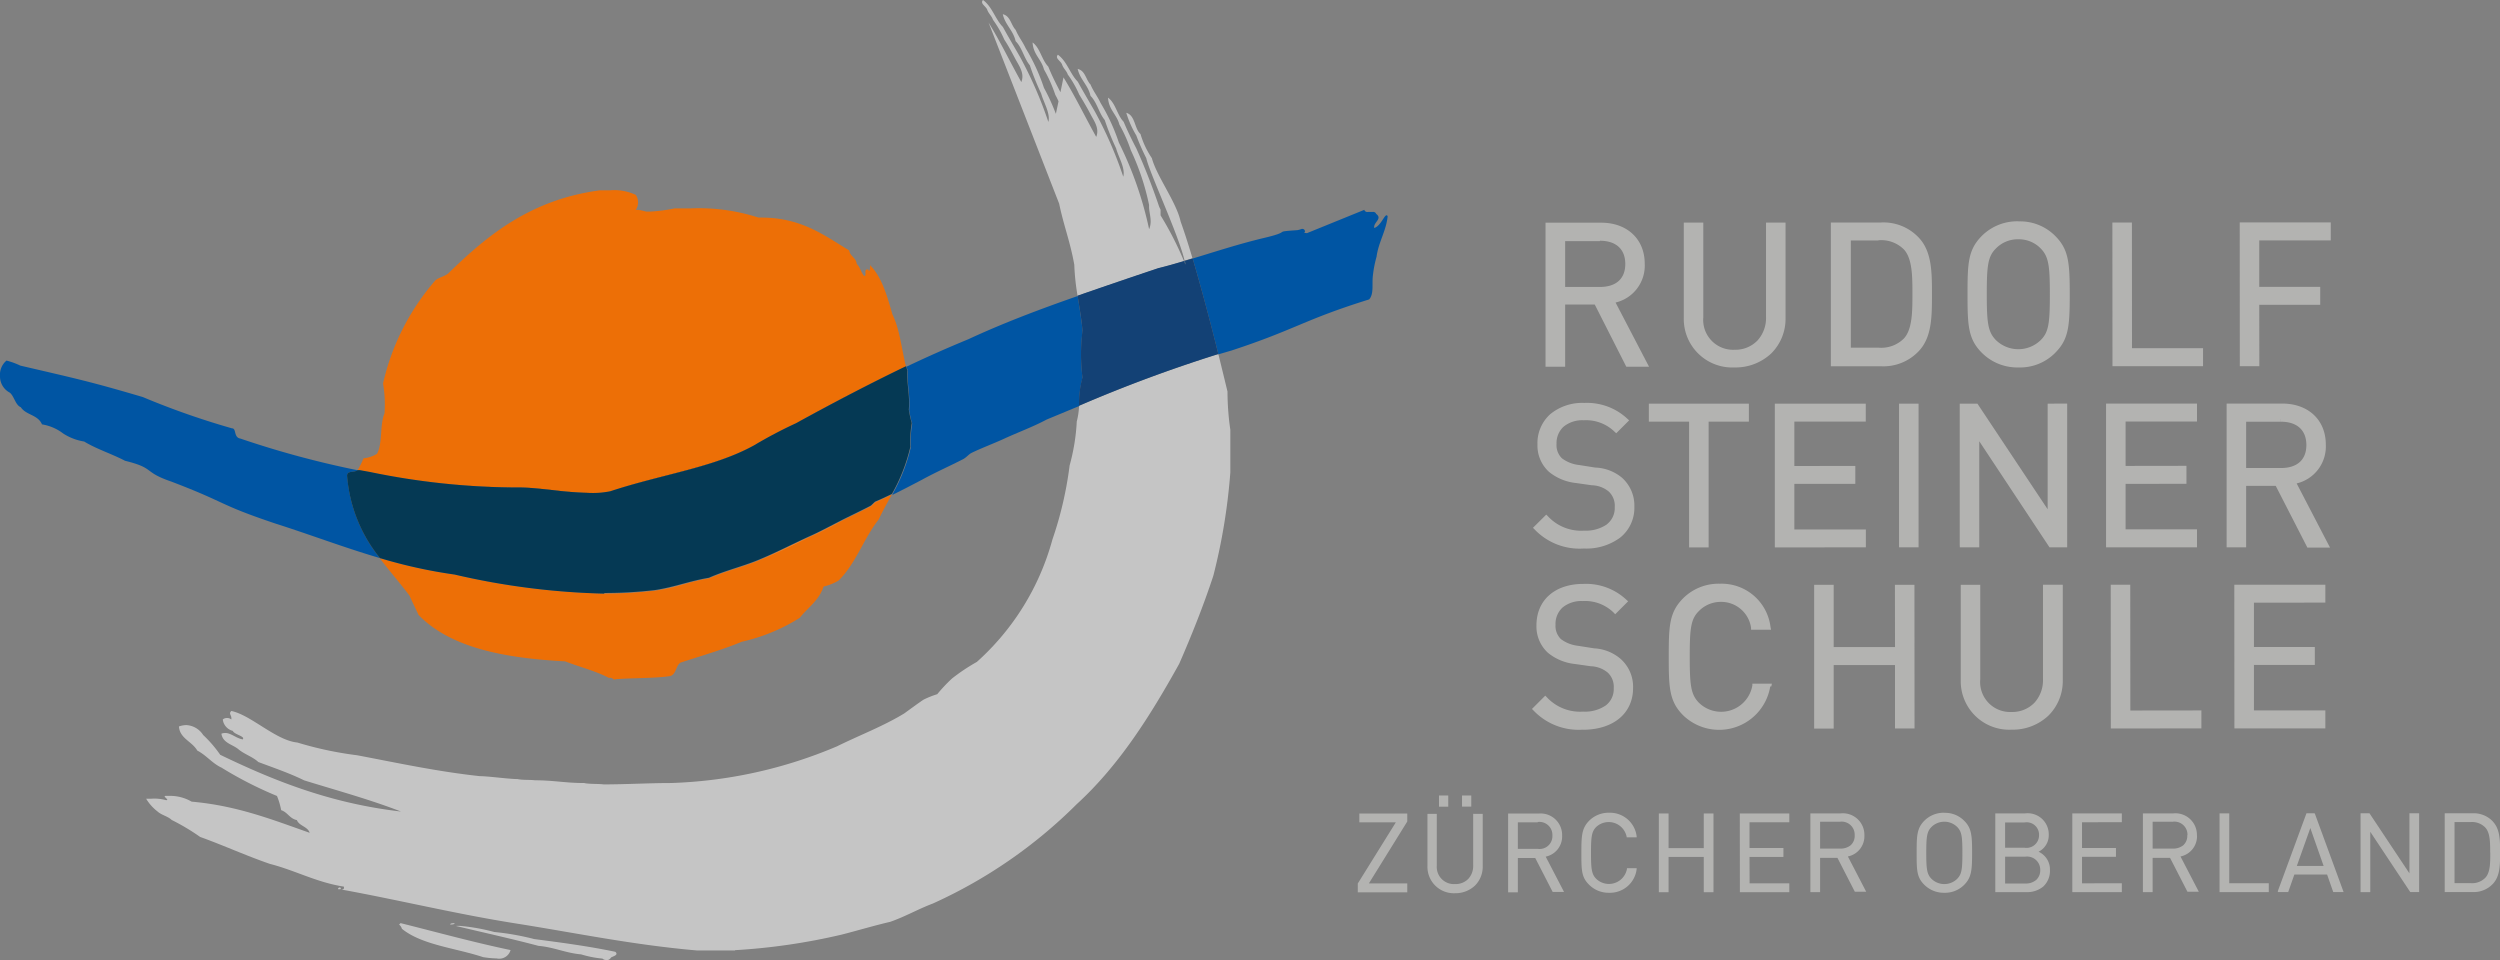 <?xml version="1.0" encoding="UTF-8"?>
<svg xmlns="http://www.w3.org/2000/svg" xmlns:xlink="http://www.w3.org/1999/xlink" id="Layer_1" data-name="Layer 1" viewBox="0 0 272.69 104.71">
  <rect x="0" y="0" width="272.69" height="104.71" fill="#808080" stroke="none"/>
  <defs>
    <style>.cls-1{fill:none;}.cls-2{clip-path:url(#clip-path);}.cls-3{fill:#b3b3b1;}.cls-4{clip-path:url(#clip-path-2);}.cls-5{fill:#ed6f06;}.cls-6{fill:#c5c5c5;}.cls-7{fill:#fcfcfb;}.cls-8{fill:#f6b488;}.cls-9{fill:#0055a3;}.cls-10{fill:#172015;}.cls-11{fill:#134175;}.cls-12{fill:#00539f;}.cls-13{fill:#053954;}</style>
    <clipPath id="clip-path" transform="translate(-210 -20)">
      <rect class="cls-1" x="210" y="20" width="272.69" height="104.71"></rect>
    </clipPath>
    <clipPath id="clip-path-2" transform="translate(-210 -20)">
      <rect class="cls-1" x="210" y="20" width="272.69" height="104.71"></rect>
    </clipPath>
  </defs>
  <title>logo</title>
  <g class="cls-2">
    <path class="cls-3" d="M378.59,60h2.13V53.22h3.23L387.39,60h2.48l-3.65-7a4.14,4.14,0,0,0,3.18-4.24c0-2.67-1.91-4.47-4.75-4.47h-6.07V60Zm5.92-14v0.26c1.76,0,2.77.92,2.77,2.53s-1,2.51-2.77,2.51h-3.79v-5h3.79V46Z" transform="translate(-210 -20)"></path>
    <path class="cls-3" d="M399.18,60.08h0a5.69,5.69,0,0,0,4-1.51,5.31,5.31,0,0,0,1.58-3.88V44.28h-2.13V54.56a3.63,3.63,0,0,1-.94,2.59,3.35,3.35,0,0,1-2.49,1,3.26,3.26,0,0,1-3.41-3.55V44.28h-2.13V54.69a5.29,5.29,0,0,0,5.54,5.39" transform="translate(-210 -20)"></path>
    <path class="cls-3" d="M409.7,59.95h5.45a5.3,5.3,0,0,0,4.17-1.68c1.41-1.52,1.41-3.77,1.41-6.16s0-4.64-1.41-6.16a5.28,5.28,0,0,0-4.17-1.68H409.7V59.95Zm5.18-14v0.26a3.49,3.49,0,0,1,2.79,1c0.93,1,.93,3,0.93,4.85s0,3.86-.93,4.86a3.49,3.49,0,0,1-2.79,1h-3V46.23h3V46Z" transform="translate(-210 -20)"></path>
    <path class="cls-3" d="M430.19,44.14a5.47,5.47,0,0,0-4,1.57c-1.53,1.53-1.58,3-1.58,6.4s0.06,4.88,1.59,6.4a5.48,5.48,0,0,0,4,1.57h0a5.38,5.38,0,0,0,3.95-1.57c1.48-1.48,1.61-2.85,1.61-6.4s-0.13-4.92-1.61-6.4a5.39,5.39,0,0,0-4-1.56m-2.44,2.95a3.32,3.32,0,0,1,2.44-1v0a3.32,3.32,0,0,1,2.44,1c0.87,0.89,1,1.87,1,5s-0.12,4.13-1,5a3.5,3.5,0,0,1-4.88,0c-0.87-.89-1-1.87-1-5s0.12-4.13,1-5" transform="translate(-210 -20)"></path>
    <polygon class="cls-3" points="232.55 37.98 232.54 24.27 230.41 24.27 230.42 39.69 230.42 39.94 240.3 39.94 240.3 37.98 232.55 37.98"></polygon>
    <polygon class="cls-3" points="244.31 39.94 246.44 39.94 246.43 33.25 253.08 33.25 253.08 31.29 246.43 31.29 246.43 26.22 254.23 26.22 254.23 24.26 244.3 24.26 244.31 39.68 244.31 39.94"></polygon>
    <path class="cls-3" d="M385.27,77.2a4.07,4.07,0,0,1-2.48.68,4.93,4.93,0,0,1-3.95-1.57l-0.18-.18-1.45,1.44,0.18,0.18a6.78,6.78,0,0,0,5.36,2.08h0a6.21,6.21,0,0,0,4-1.21,4.16,4.16,0,0,0,1.52-3.35,4.07,4.07,0,0,0-1.36-3.17A4.82,4.82,0,0,0,384,71l-1.77-.28a3.79,3.79,0,0,1-1.86-.73,2,2,0,0,1-.59-1.57,2.43,2.43,0,0,1,.76-1.87,3.23,3.23,0,0,1,2.21-.71,4.47,4.47,0,0,1,3.36,1.25l0.18,0.17,1.41-1.41-0.2-.18a6.44,6.44,0,0,0-4.69-1.72,5.5,5.5,0,0,0-3.72,1.23,4.24,4.24,0,0,0-1.39,3.29,3.88,3.88,0,0,0,1.26,3,5.56,5.56,0,0,0,2.9,1.21l1.76,0.25a3,3,0,0,1,1.85.68,2.12,2.12,0,0,1,.66,1.7,2.24,2.24,0,0,1-.86,1.88" transform="translate(-210 -20)"></path>
    <polygon class="cls-3" points="184.24 59.71 186.37 59.71 186.37 45.99 190.76 45.99 190.76 44.03 179.85 44.03 179.85 45.99 184.24 45.99 184.24 59.71"></polygon>
    <polygon class="cls-3" points="203.51 44.03 193.59 44.03 193.59 59.45 193.59 59.71 203.52 59.7 203.52 57.75 195.72 57.75 195.72 52.78 202.37 52.78 202.37 50.82 195.72 50.83 195.72 45.99 203.51 45.99 203.51 44.03"></polygon>
    <polygon class="cls-3" points="207.14 44.03 207.14 59.45 207.14 59.7 209.27 59.7 209.27 44.28 209.27 44.03 207.14 44.03"></polygon>
    <polygon class="cls-3" points="225.48 44.02 223.35 44.03 223.35 55.55 215.69 44.03 213.76 44.03 213.76 59.45 213.77 59.7 215.89 59.7 215.89 48.13 223.55 59.7 225.48 59.7 225.48 44.28 225.48 44.02"></polygon>
    <polygon class="cls-3" points="239.64 44.02 229.72 44.02 229.72 59.44 229.72 59.7 239.64 59.7 239.64 57.74 231.85 57.74 231.85 52.78 238.49 52.77 238.49 50.81 231.85 50.82 231.85 45.98 239.64 45.98 239.64 44.02"></polygon>
    <path class="cls-3" d="M452.88,79.7H455V73h3.23l3.45,6.73h2.47l-3.64-7a4.14,4.14,0,0,0,3.18-4.24c0-2.68-1.91-4.47-4.75-4.47h-6.07V79.7Zm5.92-14V66c1.76,0,2.77.93,2.77,2.54s-1,2.51-2.77,2.51H455V66h3.79V65.72Z" transform="translate(-210 -20)"></path>
    <path class="cls-3" d="M382.64,99.6h0c3.34,0,5.49-1.79,5.49-4.56a4.06,4.06,0,0,0-1.36-3.17,4.8,4.8,0,0,0-2.88-1.15l-1.77-.28a3.79,3.79,0,0,1-1.86-.73,2,2,0,0,1-.59-1.57,2.43,2.43,0,0,1,.76-1.87,3.24,3.24,0,0,1,2.21-.71A4.46,4.46,0,0,1,386,86.81L386.18,87l1.41-1.41-0.2-.18a6.44,6.44,0,0,0-4.69-1.72c-3.1,0-5.11,1.77-5.11,4.52a3.89,3.89,0,0,0,1.26,3,5.55,5.55,0,0,0,2.9,1.21l1.76,0.25a3.06,3.06,0,0,1,1.85.69,2.12,2.12,0,0,1,.66,1.7,2.24,2.24,0,0,1-.86,1.88,4,4,0,0,1-2.48.68,4.94,4.94,0,0,1-3.95-1.56l-0.18-.18-1.45,1.45,0.18,0.18a6.79,6.79,0,0,0,5.36,2.08" transform="translate(-210 -20)"></path>
    <path class="cls-3" d="M403.21,94.87l0.06-.3h-2.13l0,0.2a3.46,3.46,0,0,1-5.83,1.88c-0.87-.89-1-1.87-1-5s0.12-4.13,1-5a3.33,3.33,0,0,1,2.44-1A3.29,3.29,0,0,1,401,88.49l0,0.2h2.18l-0.06-.3a5.37,5.37,0,0,0-5.51-4.72,5.48,5.48,0,0,0-4,1.57c-1.53,1.53-1.59,3-1.59,6.4s0.06,4.88,1.59,6.4a5.65,5.65,0,0,0,9.48-3.16" transform="translate(-210 -20)"></path>
    <polygon class="cls-3" points="208.82 63.79 206.69 63.79 206.7 70.58 200.01 70.58 200.01 63.79 197.88 63.79 197.88 79.21 197.88 79.47 200.01 79.47 200.01 72.54 206.7 72.54 206.7 79.46 208.83 79.46 208.82 64.04 208.82 63.79"></polygon>
    <path class="cls-3" d="M432.84,83.78V94.07a3.64,3.64,0,0,1-.94,2.59,3.36,3.36,0,0,1-2.49,1A3.27,3.27,0,0,1,426,94.07V83.79h-2.13V94.2a5.29,5.29,0,0,0,5.54,5.39h0a5.68,5.68,0,0,0,4-1.51A5.31,5.31,0,0,0,435,94.2V83.78h-2.13Z" transform="translate(-210 -20)"></path>
    <polygon class="cls-3" points="232.37 77.5 232.36 63.78 230.23 63.78 230.24 79.2 230.24 79.46 240.12 79.45 240.12 77.49 232.37 77.5"></polygon>
    <polygon class="cls-3" points="253.64 63.78 243.71 63.78 243.72 79.2 243.72 79.45 253.64 79.45 253.64 77.49 245.85 77.49 245.85 72.53 252.49 72.53 252.49 70.57 245.85 70.57 245.85 65.74 253.64 65.73 253.64 63.78"></polygon>
    <polygon class="cls-3" points="149.31 96.36 153.49 89.62 153.5 89.6 153.5 88.74 148.27 88.74 148.27 89.7 152.25 89.7 148.1 96.37 148.1 97.33 153.5 97.33 153.5 96.36 149.31 96.36"></polygon>
    <rect class="cls-3" x="159.47" y="86.77" width="1.01" height="1.21"></rect>
    <path class="cls-3" d="M370.69,108.73v5.66a2.08,2.08,0,0,1-.54,1.48,1.93,1.93,0,0,1-1.43.56,1.87,1.87,0,0,1-2-2v-5.66H365.7v5.73a2.88,2.88,0,0,0,3,2.93h0a3.11,3.11,0,0,0,2.17-.82,2.9,2.9,0,0,0,.86-2.11v-5.73h-1.06Z" transform="translate(-210 -20)"></path>
    <rect class="cls-3" x="156.96" y="86.77" width="1.01" height="1.22"></rect>
    <path class="cls-3" d="M380.39,111.16a2.35,2.35,0,0,0-2.58-2.42H374.5v8.59h1.06v-3.74h1.9l1.9,3.7,0,0h1.24l-2-3.85a2.25,2.25,0,0,0,1.79-2.32m-2.66-1.54v0.08a1.42,1.42,0,0,1,1.6,1.47,1.4,1.4,0,0,1-1.6,1.46h-2.17V109.7h2.17v-0.08Z" transform="translate(-210 -20)"></path>
    <path class="cls-3" d="M387.46,114.79a2,2,0,0,1-3.35,1.07c-0.5-.51-0.57-1.06-0.57-2.83s0.07-2.32.57-2.83a2,2,0,0,1,3.32,1.07v0.06h1.09l0-.1a2.93,2.93,0,0,0-3-2.58,3,3,0,0,0-2.16.85c-0.83.83-.87,1.63-0.87,3.52s0,2.68.87,3.51a3,3,0,0,0,2.16.85,2.93,2.93,0,0,0,3-2.58l0-.1h-1.06v0.06Z" transform="translate(-210 -20)"></path>
    <polygon class="cls-3" points="185.84 88.73 185.84 92.51 182 92.51 182 88.73 180.94 88.73 180.94 97.32 182 97.32 182 93.47 185.84 93.47 185.84 97.32 186.9 97.32 186.9 88.73 185.84 88.73"></polygon>
    <polygon class="cls-3" points="190.84 96.35 190.83 93.47 194.53 93.47 194.53 92.5 190.83 92.5 190.83 89.69 195.17 89.69 195.17 88.73 189.77 88.73 189.78 97.32 195.17 97.32 195.17 96.35 190.84 96.35"></polygon>
    <path class="cls-3" d="M413.36,111.15a2.35,2.35,0,0,0-2.58-2.43h-3.31v8.59h1.06v-3.74h1.89l1.9,3.7,0,0h1.24l-2-3.85a2.25,2.25,0,0,0,1.8-2.32m-1.06,0a1.37,1.37,0,0,1-.44,1.1,1.74,1.74,0,0,1-1.16.36h-2.17v-2.93h2.17a1.42,1.42,0,0,1,1.6,1.47" transform="translate(-210 -20)"></path>
    <path class="cls-3" d="M422.08,108.65a3,3,0,0,0-2.16.85c-0.83.83-.86,1.63-0.86,3.52s0,2.68.86,3.51a3,3,0,0,0,2.16.85,2.93,2.93,0,0,0,2.15-.85c0.8-.8.88-1.56,0.88-3.51s-0.07-2.71-.88-3.51a2.92,2.92,0,0,0-2.15-.85m-1.4,1.54a2,2,0,0,1,2.8,0c0.5,0.51.57,1.06,0.57,2.83s-0.07,2.32-.57,2.83a2,2,0,0,1-2.8,0c-0.5-.51-0.57-1.06-0.57-2.83s0.07-2.32.57-2.83" transform="translate(-210 -20)"></path>
    <path class="cls-3" d="M432.36,112.9a2,2,0,0,0,1.11-1.85,2.3,2.3,0,0,0-2.57-2.33h-3.26v8.59H431a2.76,2.76,0,0,0,1.87-.61,2.33,2.33,0,0,0,.73-1.8,2.12,2.12,0,0,0-1.25-2m0.19,2a1.4,1.4,0,0,1-.43,1.07,1.71,1.71,0,0,1-1.18.4h-2.22v-2.93h2.22v0a1.43,1.43,0,0,1,1.61,1.46m-1.71-5.27v0.08a1.35,1.35,0,0,1,1.58,1.37,1.37,1.37,0,0,1-1.58,1.39h-2.12v-2.76h2.12v-0.08Z" transform="translate(-210 -20)"></path>
    <polygon class="cls-3" points="227.1 96.35 227.1 93.46 230.8 93.46 230.8 92.5 227.1 92.5 227.1 89.69 231.44 89.68 231.44 88.72 226.04 88.72 226.04 97.31 231.44 97.31 231.44 96.34 227.1 96.35"></polygon>
    <path class="cls-3" d="M449.63,111.14a2.35,2.35,0,0,0-2.58-2.42h-3.31v8.59h1.06v-3.74h1.9l1.9,3.7,0,0h1.24l-2-3.85a2.25,2.25,0,0,0,1.8-2.32m-1.06,0a1.38,1.38,0,0,1-.44,1.1,1.75,1.75,0,0,1-1.16.36H444.8v-2.93H447a1.42,1.42,0,0,1,1.6,1.47" transform="translate(-210 -20)"></path>
    <polygon class="cls-3" points="243.16 96.34 243.16 88.72 242.1 88.72 242.1 97.31 247.47 97.31 247.47 96.34 243.16 96.34"></polygon>
    <path class="cls-3" d="M462.45,108.71h-0.87l-3.12,8.48,0,0.11h1.13l0.67-1.91h3.57l0.67,1.91h1.13l-3.13-8.54Zm1,5.74h-2.92l1.47-4.13Z" transform="translate(-210 -20)"></path>
  </g>
  <g class="cls-4">
    <polygon class="cls-3" points="262.81 88.71 262.81 95.26 258.48 88.75 258.46 88.71 257.48 88.71 257.48 97.31 258.54 97.31 258.54 90.73 262.9 97.3 263.87 97.3 263.87 88.71 262.81 88.71"></polygon>
    <path class="cls-3" d="M481.93,109.62a2.88,2.88,0,0,0-2.27-.91h-3v8.59h3a2.87,2.87,0,0,0,2.27-.91c0.77-.83.77-2.07,0.77-3.38s0-2.55-.77-3.38M481.63,113c0,1.12,0,2.17-.54,2.74a2,2,0,0,1-1.6.59h-1.76v-6.66h1.75a2,2,0,0,1,1.6.59c0.54,0.57.54,1.67,0.54,2.74" transform="translate(-210 -20)"></path>
  </g>
  <g class="cls-2">
    <path class="cls-5" d="M274.51,73.79a39.86,39.86,0,0,1-4.1-.3c-1.38-.15-2.71-0.3-3.76-0.3-0.25,0-.49,0-0.71,0a79.75,79.75,0,0,1-15.6-1.69l-1.1-.19L249,71.29h0a8.55,8.55,0,0,0,.65-1.3,3.4,3.4,0,0,0,1.47-.49c0.63-1.11.29-3.19,0.82-4.41a13.37,13.37,0,0,0-.16-3.26,25.86,25.86,0,0,1,5.71-11.25c0.41-.35,1.09-0.44,1.47-0.82,4.29-4.19,9-8,16.47-9h1.09a5.48,5.48,0,0,1,2.83.5,1.46,1.46,0,0,1,0,1.63l0.24,0a6.48,6.48,0,0,1,.9.19l0.41,0a17.56,17.56,0,0,0,2.69-.35l1.75,0a21.13,21.13,0,0,1,7.38,1H293c4.41,0,6.88,1.93,9.63,3.59,0.09,0.66.75,0.77,0.82,1.47,0.37,0.34.47,0.95,0.81,1.31h0c0.16,0,.15-0.18.14-0.35s0-.35.14-0.35a0.51,0.51,0,0,1,.18,0,0.22,0.22,0,0,0,.09.17,1.07,1.07,0,0,0,.08-0.66c1.3,1.31,1.87,3.35,2.45,5.38,0.8,1.59,1,3.79,1.48,5.68-4.16,2-8.13,4.08-12,6.22a50.16,50.16,0,0,0-4.59,2.42c-4.43,2.42-10.07,3.14-15.66,5a9.53,9.53,0,0,1-2.07.19m2.61,20.33a0.44,0.44,0,0,1-.27-0.1,0.43,0.43,0,0,0-.27-0.1l-0.18,0c-1.42-.75-3.17-1.17-4.73-1.79-6.66-.35-12.54-1.49-16-5.06-0.33-.7-0.67-1.39-1-2.12-1.05-1.39-2.2-2.7-3.25-4.09h0a54,54,0,0,0,8.13,1.79,79.58,79.58,0,0,0,16.35,2.08,47.23,47.23,0,0,0,5.57-.32c2.18-.31,3.75-1,5.86-1.34,1.74-.77,3.57-1.21,5.23-1.88,2-.82,3.6-1.7,5.77-2.66,1-.45,2.19-1.09,3.34-1.67s2.21-1.06,3.34-1.67l0.44-.42c0.62-.27,1.23-0.56,1.84-0.85-0.48.9-1,1.79-1.42,2.71-1.64,2.06-2.52,4.87-4.4,6.69a5.84,5.84,0,0,1-1.63.65c-0.49,1.52-1.72,2.3-2.61,3.42A20.17,20.17,0,0,1,290.91,90c-2.11.88-4.44,1.54-6.69,2.28-0.52.34-.45,1.29-1.14,1.47-1.82.25-3.95,0.19-5.87,0.33h-0.09" transform="translate(-210 -20)"></path>
    <path class="cls-6" d="M339.21,48.44c-0.64-2.81-3.77-9.43-4.18-11.19a23.69,23.69,0,0,1-1.09-2.48,10.79,10.79,0,0,1-1.09-2.47c1,0.3.87,1.71,1.55,2.32a9.52,9.52,0,0,0,1.24,2.63c0.54,2,2.68,4.8,3.14,6.92,0.36,1,.81,2.37,1.29,4l-0.87.26m-11.67,3.79a25.19,25.19,0,0,1-.35-3.34c-0.44-2.5-1.14-4.21-1.65-6.66l-7.7-19.76c1.28,2.07,2.37,4.34,3.57,6.49,0.39-.93-0.25-1.78-0.62-2.47S320,25,319.55,24.33a11.22,11.22,0,0,0-1.24-2.17c-0.14-.42-0.47-0.66-0.62-1.08s-0.82-.68-0.47-1.08c1,0.72,1.33,2.08,2.17,2.94,0.6,1.1,1.24,2.17,1.86,3.25a43.86,43.86,0,0,1,3.1,7.11c0.25-.92-0.53-2.15-0.78-3.09a27.49,27.49,0,0,1-1.24-3.09c-0.63-.76-0.85-1.94-1.55-2.63-0.26-1.18-1.13-1.76-1.4-2.94,0.84,0.19.89,1.18,1.4,1.7,0.3,0.73.77,1.3,1.09,2a21.4,21.4,0,0,1,2,4.33,22.2,22.2,0,0,1,1.3,2.84l0.29-1.37c-0.11-.24-0.22-0.48-0.35-0.7a15.59,15.59,0,0,0-1.24-2.78c-0.28-1.11-1.17-1.62-1.24-2.94,0.83,0.61,1,1.91,1.71,2.63,0.4,1,.86,1.89,1.33,2.8L326,28.44c1.28,2.07,2.37,4.34,3.57,6.49,0.39-.93-0.26-1.77-0.62-2.47s-0.84-1.5-1.24-2.16a11.24,11.24,0,0,0-1.24-2.17c-0.14-.42-0.48-0.66-0.62-1.08s-0.82-.68-0.46-1.08c1,0.72,1.32,2.08,2.17,2.94,0.6,1.1,1.24,2.17,1.86,3.25a43.81,43.81,0,0,1,3.1,7.11c0.25-.92-0.53-2.15-0.78-3.09a28.16,28.16,0,0,1-1.24-3.09c-0.63-.76-0.85-1.94-1.55-2.63-0.26-1.18-1.13-1.76-1.4-2.94,0.84,0.19.89,1.18,1.4,1.7,0.3,0.73.77,1.3,1.09,2a21.26,21.26,0,0,1,2,4.33A39.54,39.54,0,0,1,335.34,45c0.41-.95-0.06-1.8,0-2.63a26.91,26.91,0,0,0-2-6,15.77,15.77,0,0,0-1.24-2.78c-0.28-1.11-1.17-1.61-1.24-2.94,0.83,0.61,1,1.91,1.7,2.63,0.42,1,.91,2,1.4,2.94,0.9,2,1.74,4.14,2.48,6.34l0.15,0.31v0.62a36.5,36.5,0,0,1,2.56,5c-0.92.27-1.85,0.53-2.82,0.78-3,1-5.91,2-8.79,3m-37.38,71.4H286c-6.95-.6-13.18-1.91-19.71-2.94s-12.66-2.54-19.09-3.71c0.19,0,.37,0,0.31-0.31-3-.47-5.27-1.76-8.07-2.48-2.62-.9-5-2-7.61-2.94a23.68,23.68,0,0,0-3.1-1.85c-0.42-.41-1.12-0.53-1.55-0.93a5,5,0,0,1-1.24-1.39h0.56a4.76,4.76,0,0,1,1.61.16c0.48,0-.51-0.47,0-0.47h0.51a4.65,4.65,0,0,1,2.28.63c5,0.44,8.89,2,12.88,3.4-0.23-.7-1.13-0.73-1.4-1.39-0.78-.15-1-0.85-1.71-1.08a7.81,7.81,0,0,0-.46-1.55,42.06,42.06,0,0,1-6.05-3.09c-1-.46-1.65-1.35-2.64-1.86-0.57-1-1.92-1.32-2-2.63a2.46,2.46,0,0,1,.81-0.15,2.33,2.33,0,0,1,1.83,1.08,13.25,13.25,0,0,1,1.86,2.16c5.82,2.81,12,5.3,19.72,6.19-3.35-1.3-7-2.3-10.56-3.4-1.56-.77-3.29-1.36-5-2-0.61-.57-1.53-0.85-2.17-1.39s-1.71-.67-1.86-1.7a1.08,1.08,0,0,1,.41-0.08c0.65,0,1.21.59,1.92,0.7,0.29-.35-0.92-0.52-1.09-0.93a1.46,1.46,0,0,1-1.09-1.24,0.65,0.65,0,0,1,.46-0.16,0.66,0.66,0,0,1,.47.16c0.08-.49-0.34-0.6,0-0.93,2.15,0.44,4.85,3.21,7.2,3.44a38.87,38.87,0,0,0,6.52,1.39c4.39,0.83,8.68,1.77,13.39,2.28,0.88,0,3.24.32,4.12,0.32,0.54,0.12,1.38.06,1.87,0.13,2.07,0,3.33.3,5.39,0.3,0.54,0.13,1.61.07,2.1,0.15,2.38,0,5-.15,7.34-0.15a50.3,50.3,0,0,0,18.13-4c2.49-1.23,5-2.17,7.34-3.59,0.54-.39,1.54-1.13,2.1-1.5a9.81,9.81,0,0,1,1.5-.6A17.44,17.44,0,0,1,313.85,94a21.39,21.39,0,0,1,2.7-1.8,27.66,27.66,0,0,0,8.24-13.34,40.17,40.17,0,0,0,1.88-8.09,22.11,22.11,0,0,0,.78-4.8,7.85,7.85,0,0,0,.25-1.72,158,158,0,0,1,15.19-5.64c0.4,1.62.75,3.06,1,4.1a29.8,29.8,0,0,0,.31,4.18v4.64a65,65,0,0,1-1.86,11.29c-1.1,3.33-2.37,6.5-3.72,9.59-3.15,5.67-6.56,11.09-11.18,15.31a53.22,53.22,0,0,1-15.68,10.83c-1.62.61-3,1.42-4.66,2-1.81.42-3.51,0.94-5.28,1.39a67.85,67.85,0,0,1-11.64,1.7" transform="translate(-210 -20)"></path>
    <path class="cls-6" d="M247,117c-0.12,0-.14,0-0.11-0.1a0.2,0.2,0,0,1,.16-0.1c0.06,0,.12,0,0.13.18L247,117" transform="translate(-210 -20)"></path>
    <path class="cls-6" d="M264.12,124.54a10.82,10.82,0,0,1-1.43-.14c-3-1-6.65-1.31-8.85-3.09a0.91,0.91,0,0,0-.31-0.46l0.16-.16c4,1,7.86,2.07,12,2.94a1.28,1.28,0,0,1-1.52.91" transform="translate(-210 -20)"></path>
    <path class="cls-6" d="M259.11,120.85c0-.18.28-0.13,0.47-0.16,0,0.18-.28.13-0.47,0.16" transform="translate(-210 -20)"></path>
    <path class="cls-6" d="M276.1,124.71a0.52,0.52,0,0,1-.38-0.15,11.6,11.6,0,0,1-2.33-.46c-1.71-.15-2.94-0.78-4.66-0.93-2.94-.78-6-1.45-9-2.17a3.36,3.36,0,0,1,.54,0,21.82,21.82,0,0,1,3.65.66,28.06,28.06,0,0,1,4.35.77c3,0.39,6,.79,8.85,1.39,0.37,0.35-.19.46-0.47,0.62a0.61,0.61,0,0,1-.55.3" transform="translate(-210 -20)"></path>
    <polyline class="cls-7" points="97.33 53.94 97.34 53.94 97.34 53.93 97.34 53.94 97.33 53.94"></polyline>
    <path class="cls-8" d="M249.25,71.34l-0.26,0h0l0.26,0m26.69,13.42a79.58,79.58,0,0,1-16.35-2.08,54,54,0,0,1-8.13-1.79h0a54.08,54.08,0,0,0,8.13,1.79,79.6,79.6,0,0,0,16.35,2.08,47.41,47.41,0,0,0,5.57-.32c2.18-.31,3.76-1,5.86-1.34,1.74-.77,3.57-1.21,5.23-1.88,2-.81,3.6-1.7,5.77-2.66,1-.45,2.19-1.09,3.34-1.67s2.21-1.07,3.34-1.67l0.44-.42c0.62-.27,1.23-0.55,1.85-0.85h0c-0.61.3-1.23,0.59-1.84,0.85l-0.44.42c-1.14.6-2.25,1.11-3.34,1.67s-2.31,1.22-3.34,1.67c-2.17,1-3.75,1.84-5.77,2.66-1.66.67-3.49,1.11-5.23,1.88-2.11.35-3.68,1-5.86,1.34a47.18,47.18,0,0,1-5.57.32" transform="translate(-210 -20)"></path>
    <path class="cls-9" d="M251.46,80.88c-3.89-1.14-7.58-2.55-11.41-3.77-6.32-2.12-5.19-2.23-11.36-4.58-3.15-1.08-1.72-1.45-5.05-2.27-1.45-.76-3.07-1.26-4.46-2.1a5.91,5.91,0,0,1-2.28-.87,5.14,5.14,0,0,0-2.32-1c-0.45-1.07-1.74-1-2.31-1.87-0.6-.25-0.71-1.19-1.2-1.59A2,2,0,0,1,210,61a2,2,0,0,1,.71-1.67,8.4,8.4,0,0,1,1.51.55c6,1.4,7.61,1.73,13.36,3.43a86.15,86.15,0,0,0,9.72,3.41h0c0.52,0,.15,1,0.93,1.12A103.06,103.06,0,0,0,249,71.29c-0.3.29-1.18,0-1.13,0.64a16.24,16.24,0,0,0,3.61,9" transform="translate(-210 -20)"></path>
    <path class="cls-10" d="M251.46,80.88h0a16.24,16.24,0,0,1-3.61-9c-0.05-.64.82-0.35,1.13-0.64h0c-0.3.29-1.18,0-1.13,0.64a16.22,16.22,0,0,0,3.6,8.95" transform="translate(-210 -20)"></path>
    <path class="cls-9" d="M339.32,49.12l0-.25c0-.11-0.08-0.24-0.15-0.4l0.07,0c0,0.15.06,0.29,0.08,0.42l0,0.25m3.57,9.49c-0.81-3.25-1.87-7.26-2.8-10.43,2.57-.78,5.07-1.6,7.84-2.26,3.2-.76.68-0.63,3.62-0.84a3.48,3.48,0,0,0,.47-0.14,0.52,0.52,0,0,1,.23.07l0.08,0.13c0.1,0.2-.32.22,0.23,0.27l6.25-2.54a0.35,0.35,0,0,0,.39.23l0.26,0,0.26,0a0.35,0.35,0,0,1,.39.21c0.73,0.56-.35.92-0.21,1.54,0.69-.22,1.09-1.39,1.34-1.39a0.15,0.15,0,0,1,.12.12c-0.17,1.61-1,2.81-1.21,4.4a12.4,12.4,0,0,0-.42,2.25c-0.07.84,0.12,1.84-.39,2.41-7.13,2.22-8,3.27-15,5.57l-1.47.43M307.34,73.93a19.26,19.26,0,0,0,2-5.1,12.19,12.19,0,0,1,.16-2.61,11.27,11.27,0,0,1-.33-1.47c0.13-1.59-.23-2.71-0.16-4.24h0c0-.17-0.09-0.34-0.14-0.51h0q3.29-1.57,6.76-3c3.79-1.76,7.79-3.27,11.92-4.71,0.22,1.43.46,2.87,0.53,3.83a20.8,20.8,0,0,0,0,5.1,10.26,10.26,0,0,0-.37,3.07l-3.54,1.47c-1.54.82-3.1,1.38-4.66,2.1-1.13.52-2.43,1-3.54,1.54-0.3.15-.58,0.51-0.91,0.68-1.48.76-3,1.43-4.46,2.23-1.09.57-2.17,1.14-3.24,1.66" transform="translate(-210 -20)"></path>
    <path class="cls-10" d="M309,60.51h0M274.51,73.79a39.86,39.86,0,0,1-4.1-.3c-1.38-.15-2.7-0.3-3.75-0.3-0.26,0-.49,0-0.71,0a79.8,79.8,0,0,1-15.6-1.7l-1.1-.19,1.1,0.19a79.76,79.76,0,0,0,15.6,1.69c0.22,0,.46,0,0.71,0,1.05,0,2.38.15,3.76,0.3a39.84,39.84,0,0,0,4.1.3,9.52,9.52,0,0,0,2.07-.19c5.58-1.83,11.23-2.56,15.66-5a50.29,50.29,0,0,1,4.59-2.42c3.91-2.14,7.88-4.24,12-6.22h0c-4.16,2-8.13,4.08-12,6.22a49.86,49.86,0,0,0-4.59,2.42c-4.43,2.42-10.07,3.14-15.66,5a9.51,9.51,0,0,1-2.07.19" transform="translate(-210 -20)"></path>
    <path class="cls-11" d="M327.7,64.25a10.26,10.26,0,0,1,.37-3.07,20.8,20.8,0,0,1,0-5.1c-0.06-1-.31-2.4-0.53-3.83,2.87-1,5.81-2,8.79-3,1-.24,1.9-0.51,2.82-0.78,0.06,0.16.11,0.3,0.15,0.4l0,0.25,0-.25c0-.13,0-0.27-0.08-0.42l0.87-.26c0.93,3.17,2,7.18,2.8,10.43a157.51,157.51,0,0,0-15.19,5.64" transform="translate(-210 -20)"></path>
    <path class="cls-12" d="M309,60.5c-0.05-.16-0.1-0.33-0.15-0.5h0c0,0.17.09,0.34,0.14,0.51m-1.68,13.44a19.31,19.31,0,0,0,2-5.11,12.09,12.09,0,0,1,.16-2.61,10.93,10.93,0,0,1-.33-1.47c0.13-1.59-.23-2.71-0.16-4.24h0c-0.07,1.54.29,2.65,0.16,4.24a11.48,11.48,0,0,0,.33,1.47,12.2,12.2,0,0,0-.16,2.61,19.3,19.3,0,0,1-2,5.1h0" transform="translate(-210 -20)"></path>
    <path class="cls-13" d="M275.94,84.75a79.61,79.61,0,0,1-16.35-2.08,54.26,54.26,0,0,1-8.13-1.79,16.22,16.22,0,0,1-3.6-8.95c-0.05-.65.83-0.35,1.13-0.65l0.26,0,1.1,0.2a79.93,79.93,0,0,0,15.6,1.69c0.22,0,.46,0,0.71,0,1.05,0,2.38.15,3.76,0.3a39.76,39.76,0,0,0,4.09.3,9.52,9.52,0,0,0,2.07-.19c5.58-1.83,11.23-2.55,15.66-5a49.92,49.92,0,0,1,4.59-2.42c3.91-2.14,7.89-4.24,12-6.22q0.07,0.26.14,0.5h0c-0.07,1.54.29,2.65,0.16,4.24a11.09,11.09,0,0,0,.32,1.47,12.15,12.15,0,0,0-.16,2.61,19.32,19.32,0,0,1-2,5.11c-0.61.3-1.23,0.59-1.85,0.85l-0.44.42c-1.14.6-2.25,1.11-3.34,1.67s-2.31,1.22-3.34,1.67c-2.17,1-3.75,1.84-5.77,2.66-1.66.67-3.49,1.11-5.23,1.88-2.11.35-3.69,1-5.86,1.34a47.36,47.36,0,0,1-5.57.32" transform="translate(-210 -20)"></path>
  </g>
</svg>

